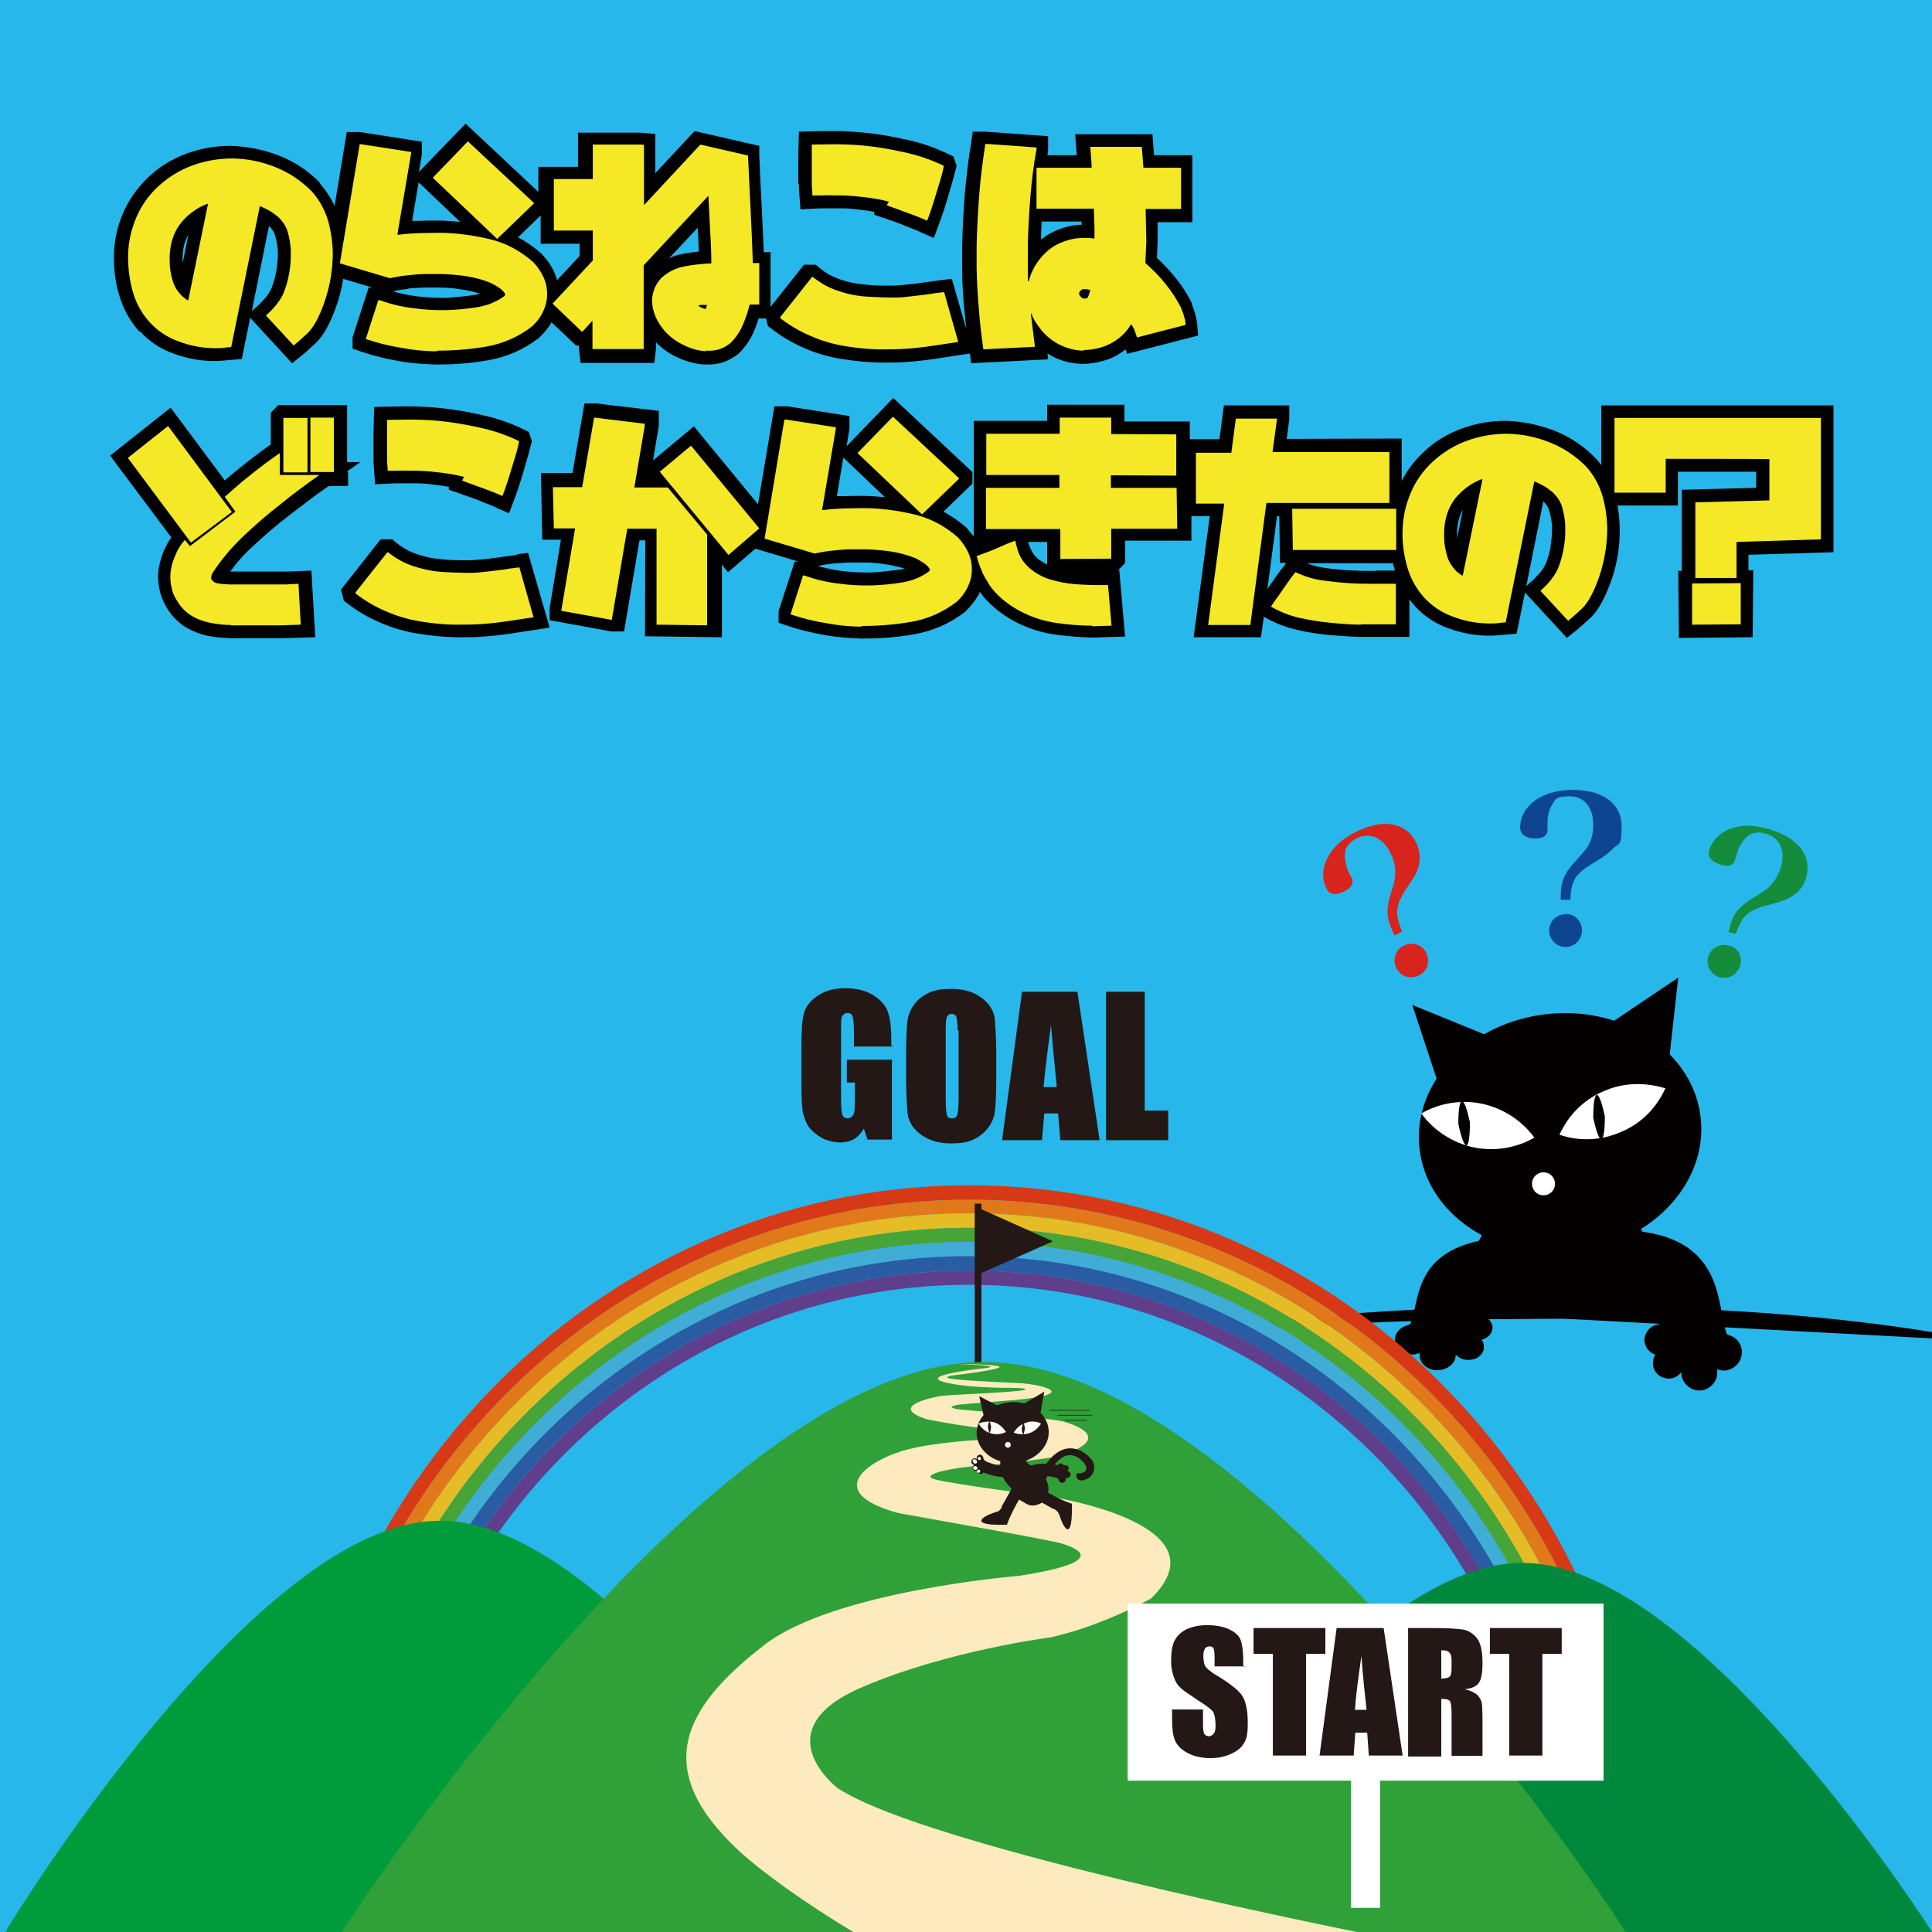 <?xml version="1.0" encoding="UTF-8"?>
<svg id="_レイヤー_1" data-name="レイヤー_1" xmlns="http://www.w3.org/2000/svg" version="1.1" viewBox="0 0 600 600">
  <!-- Generator: Adobe Illustrator 29.2.1, SVG Export Plug-In . SVG Version: 2.1.0 Build 116)  -->
  <defs>
    <style>
      .st0 {
        fill: #e5bc26;
      }

      .st1 {
        fill: #0d4591;
      }

      .st2 {
        fill: #2a5ca3;
      }

      .st3 {
        fill: #d7251d;
      }

      .st4, .st5 {
        fill: #28b7eb;
      }

      .st4, .st6, .st7, .st8, .st9 {
        fill-rule: evenodd;
      }

      .st10 {
        fill: #47a436;
      }

      .st11 {
        fill: #040000;
      }

      .st12 {
        fill: none;
        stroke: #231815;
        stroke-miterlimit: 10;
        stroke-width: .2px;
      }

      .st13 {
        fill: #5f3f8b;
      }

      .st14 {
        fill: #158c3b;
      }

      .st15, .st7 {
        fill: #231815;
      }

      .st16 {
        fill: #d73916;
      }

      .st17 {
        fill: #fff;
      }

      .st18 {
        fill: #f4e827;
      }

      .st6 {
        fill: #2fa138;
      }

      .st8 {
        fill: #00883d;
      }

      .st19 {
        fill: #fdeabe;
      }

      .st20 {
        fill: #e1791a;
      }

      .st21 {
        fill: #3fadd6;
      }

      .st9 {
        fill: #009c3c;
      }
    </style>
  </defs>
  <rect class="st5" width="600" height="600"/>
  <g>
    <path d="M43.5,102.9h0c2.9,3.2,6.4,5.5,10.4,6.9,3.8,1.4,7.7,2.2,11.6,2.3.4,0,.8,0,1.2,0,.8,0,1.6,0,2.4-.1l6-.5,2.6-12.8,13,14.1,2.9-2.3c1.2-.9,2.6-2.3,4.5-4,2.2-2.1,4.2-5.6,6.1-10.7,1.1-3,1.9-6.1,2.4-9.2l9.1,2.7h-1.2l-5,15.4v3.6l2.7.9c3.8,1.3,7.6,2.2,11.5,2.9,3.8.7,7.8,1,11.7,1.1h.7c5.1,0,10.3-.4,15.4-1.3,5.8-1,11.1-3.3,15.8-6.9h.1c0-.1.1-.2.1-.2,1.5-1.4,2.8-3,3.8-4.7l7.6,7.2h.9v1.1l.5,4.3h22.9l.5-4.3v-2.1c2,2,4.2,3.6,6.7,4.7,2.6,1.2,5.3,2,8.2,2.2.5,0,.9,0,1.4,0,1.5,0,2.9-.2,4.3-.6,1.8-.6,3.5-1.5,5-2.7h.1c0-.1.1-.2.1-.2,2-2,3.6-4.3,4.7-6.9.5-1.3,1-2.6,1.4-3.9h2.3c0,0,.6,2.4.6,2.4l1.1.8c3.2,2.5,6.7,4.5,10.4,6.1,3.7,1.6,7.6,2.7,11.5,3.3,3.8.6,7.7,1,11.7,1.1.6,0,1.1,0,1.7,0,2.2,0,4.5,0,6.7-.2,2.8-.2,5.6-.5,8.3-.9,2.6-.4,5.3-.8,7.9-1.2l3.4-.5.4,3,23.9-1.2-.2-1.8c.7.4,1.5.8,2.2,1.2,2.7,1.3,5.6,1.9,8.6,2h0c2.7,0,5.4-.5,8-1.4,2-.7,3.8-1.8,5.5-3.1l.4,1.4,22.1-5.7-.3-3.4c-.1-1.2-.4-2.4-.7-3.6-.3-1-.7-1.9-1-2.9v-.2c0,0-.1-.2-.1-.2-1.5-3-3.3-5.7-5.4-8.2-1.6-2-3.4-3.8-5.3-5.6l.2-4.9v-6.2c-.1,0,10.8,0,10.8,0v-20.8h-11.9l-.5-6.5h-24l.5,6.5h-9.1c0-.4.2-1.4.2-1.4v-4.5l-19.2-1.4h-4.2l-.5,3.4c-.9,5.4-1.5,10.8-2,16.2-.4,5.4-.7,10.8-.8,16.3v6.8c0,4.3.3,8.6.7,12.9.2,1.9.4,3.8.6,5.7l-4.5-15.6-3.4.4c-1.7.2-3.4.5-5.1.7-1.6.2-3.2.5-4.8.6-1.6.2-3.2.3-4.8.4-.4,0-.8,0-1.3,0-2.4,0-4.9,0-7.3-.3-2.7-.2-5.3-.7-7.9-1.6-2.4-.8-4.6-2-6.6-3.7l-1.1-.9h-3.6l-10.4,13.1v-17h-2.1c-.2-4.5-.4-8.9-.6-13.3-.3-5.6-.6-11.1-.8-16.7v-3c-.1,0-20.1-4.6-20.1-4.6l-12.2,13.1v-12.2l-4.7-.4h-19.3c0,0,0,10.6,0,10.6h-12.3v7.8c0,0-22.6-21.2-22.6-21.2l-14.5,15,.9-5.3v-4.1l-19.2-3h-4.1l-3.8,23c-1.1-2.5-2.7-4.9-4.6-7.1h0c0,0,0-.2,0-.2-3.6-3.7-7.9-6.5-12.7-8.4-4.7-1.8-9.6-2.8-14.7-3h-.4c-4.7,0-9.2.8-13.6,2.4-4.6,1.7-8.7,4.2-12.2,7.7-3.2,3.1-5.7,6.7-7.5,10.8-1.7,4-2.7,8.3-2.8,12.6-.1,4.2.3,8.4,1.5,12.5,1.2,4.3,3.3,8.2,6.3,11.6ZM323.5,68.8h12.4v1c-2.1,0-4.1.4-6.1,1.1-2.4.8-4.5,1.9-6.5,3.5,0-1.9.1-3.7.2-5.6ZM216.7,70.5v.7c.2,2.3.2,4.6.3,6.9-1.6.2-3.2.4-4.8.7-1.6.3-3,.7-4.4,1.4l9-9.6ZM167.9,66.8v8.9h12.1v3.8l-7,7.5c-.2-.6-.4-1.2-.6-1.8-.9-2.3-2.3-4.4-4.1-6.2h0c0-.1-.1-.2-.1-.2-2.3-2-4.7-3.7-7.3-5.1l7-6.8ZM130.1,56.7l12.8,12.2c-2.3-.2-4.5-.4-6.8-.4-2.1,0-4.2,0-6.4.1-.6,0-1.1,0-1.7,0l2-12ZM126.8,89.6c1.8-.1,3.6-.3,5.4-.3h4.6c2.5,0,4.9.3,7.3.7,1.7.3,3.4.7,5,1.2-.5.1-1.1.3-1.7.4-2.9.4-5.8.7-8.7.9-.5,0-1,0-1.5,0-2.9,0-5.7-.2-8.6-.6-2.2-.3-4.4-.8-6.6-1.4,1.5-.4,3.1-.6,4.7-.8ZM83.6,70.2s0,0,0,0c.9.9,1.6,1.9,1.9,3.1.4,1.5.7,3.1.8,4.8,0,2-.1,4.1-.5,6.1-.3,1.9-.9,3.8-1.6,5.6-.5.9-1,1.8-1.7,2.6-.8.9-1.6,1.8-2.6,2.7l-1.7,1.5,5.3-26.3ZM57.3,75.7c.3-1,.7-1.9,1.2-2.8l-1.8,8.9c0,0,0-.2,0-.3-.1-2,.1-4,.6-5.9Z"/>
    <path d="M248.1,57.2c0,1.3.1,2.7.2,3.9l.3,3.9,6.2-.3c.8,0,1.5,0,2.2,0,1.6,0,3.1,0,4.6,0,2.3,0,4.5.3,6.8.6,1,.1,2.1.3,3.1.5v.9l2.7.9c1.4.5,2.7.9,4,1.4,1.4.5,2.7,1,4.1,1.6,1.3.5,2.6,1,3.8,1.6l3.9,1.7,1.5-4c.7-1.9,1.4-3.8,2-5.8.6-1.9,1.2-3.8,1.7-5.7.6-1.9,1.1-3.9,1.6-5.8l.3-1.1-1-2.9-1.5-.7c-3.7-1.8-7.7-3.3-11.7-4.2-3.9-.9-7.8-1.7-11.8-2.2-4-.5-8.1-.8-12.5-.8s-10.5.2-10.5.2l-.2,8c0,1.6,0,3,0,4.3,0,1.3,0,2.6,0,3.9Z"/>
    <path d="M107.8,146.4l4.1-2.9h-4.1v-17.7h-21.4c0,0-2.3,2.4-2.3,2.4v9.8c-1.8,1.3-3.6,2.6-5.3,3.9-2,1.5-3.9,3.1-5.8,4.6-1.1.9-2.2,1.8-3.2,2.7l-16.8-22.6-18.8,14.9,19,25.4c-.6.8-1.1,1.6-1.5,2.5-.8,1.4-1.4,3-1.8,4.5-.5,1.6-.8,3.3-.8,5h0c0,1.6.2,3.1.5,4.5.3,1.5.9,2.9,1.6,4.3.7,1.3,1.5,2.5,2.5,3.7,1.6,1.8,3.5,3.3,5.7,4.3,2.1,1,4.2,1.7,6.5,2,2,.3,4,.4,6,.5h0s15.8,0,15.8,0l10.2-.3-1.2-20.7-7.7.3h-7c0,0-10.5,0-10.5,0,2.1-2.9,4.5-5.6,7.2-8,3.6-3.4,7.4-6.6,11.3-9.6,3.9-3,7.9-6.1,12-8.9h.1c0-.1,6-.1,6-.1v-4.2Z"/>
    <path d="M142.3,153.1c1.4.5,2.7,1,4,1.4,1.4.5,2.7,1,4.1,1.6,1.3.5,2.6,1,3.8,1.6l3.9,1.7,1.5-4c.7-1.9,1.4-3.8,2-5.8.6-1.9,1.2-3.8,1.7-5.7.6-1.9,1.1-3.9,1.6-5.8l.3-1.1-1-2.9-1.5-.7c-3.7-1.8-7.7-3.3-11.7-4.2-3.9-.9-7.8-1.7-11.8-2.2-4-.5-8.1-.8-12.5-.8s-10.5.2-10.5.2l-.2,8c0,1.6,0,3,0,4.3,0,1.3,0,2.6,0,3.9,0,1.3.1,2.7.2,3.9l.3,3.9,6.2-.3c.8,0,1.5,0,2.2,0,1.6,0,3.1,0,4.6,0,2.3,0,4.5.3,6.8.6,1,.1,2.1.3,3.1.5v.9l2.7.9Z"/>
    <path d="M160.7,172.3c-1.7.2-3.4.5-5.1.7-1.6.2-3.2.5-4.8.6-1.6.2-3.2.3-4.8.4-.4,0-.8,0-1.3,0-2.4,0-4.9,0-7.3-.3-2.7-.2-5.3-.7-7.9-1.6-2.4-.8-4.6-2-6.6-3.7l-1.1-.9h-3.6l-12.3,15.6.9,3.5,1.1.8c3.2,2.5,6.7,4.5,10.5,6.1,3.7,1.6,7.6,2.7,11.5,3.3,3.8.6,7.7,1,11.7,1.1.6,0,1.1,0,1.7,0,2.2,0,4.5,0,6.7-.2,2.8-.2,5.6-.5,8.3-.9,2.6-.4,5.3-.8,7.9-1.2l4.5-.7-6.7-23.2-3.4.4Z"/>
    <path d="M569.4,171.5v-45.6h-72.1c0,0,0,18.6,0,18.6-.5-.8-1.1-1.5-1.8-2.2l-.2-.2c-3.6-3.7-7.9-6.5-12.7-8.4-4.7-1.8-9.6-2.8-14.7-3h-.4c-4.7,0-9.2.8-13.6,2.4-4.6,1.7-8.7,4.2-12.2,7.7-2.6,2.5-4.8,5.4-6.4,8.6v-13.2c0,0-35.7.1-35.7.1l.8-6v-4.4h-20.3l-1.4,10.5h-9.2c0,.1,0-5.5,0-5.5h-20.3c0,0,0-5.2,0-5.2h-24c0,0,0,5,0,5h-22.8c0-.1,0,16.8,0,16.8h0v19.1c-.7-.8-1.3-1.6-2-2.4h0c0-.1-.1-.2-.1-.2-2.3-2-4.7-3.7-7.3-5.1l9-8.7v-3.6l-24.6-23-14.5,15,.9-5.3v-4.1l-19.2-3h-4.1l-5.1,30.4-19.9-24.2-12.7,10.6,1.8-10.7v-4.7l-19.3-2.3h-3.8l-3.7,21.6h-9.8l.4,20.7h5.8c0,0-3.5,21.2-3.5,21.2v3.8l19.2,3.5h3.9l4.8-28.3h1.8s-.1,29.8-.1,29.8l23.9.3v-22.6c-.1,0,1.9,2.4,1.9,2.4l8.5-7.3,13.4,4h-1.2l-5,15.4v3.6l2.7.9c3.7,1.3,7.6,2.2,11.5,2.9,3.8.7,7.8,1,11.7,1.1h.7c5.1,0,10.3-.4,15.4-1.3,5.8-1,11.1-3.3,15.8-6.9h.1c0-.1.1-.2.1-.2,1.7-1.6,3.1-3.4,4.2-5.4.1-.2.2-.4.3-.7.7,1,1.4,1.9,2.3,2.8,2.9,3,6.2,5.3,9.9,7.1,3.6,1.7,7.5,2.9,11.4,3.4,3.7.5,7.5.8,11.3.9h0s10.2-.3,10.2-.3l-1.8-20.7h-.3s2.1-2.1,2.1-2.1v-7s20.6,0,20.6,0v-7.6c-.1,0,5.7,0,5.7,0l-5,37.6h20.9l.9-6.4.3.2c3.1,1.8,6.5,3.1,10,3.9,3.3.8,6.7,1.3,10,1.6,3.3.3,6.6.5,9.9.6h1.8s0,0,0,0h13.2v-11.7c.5.7,1.1,1.4,1.7,2.1h0c2.9,3.2,6.4,5.5,10.4,6.9,3.8,1.4,7.7,2.2,11.6,2.3.4,0,.8,0,1.2,0,.8,0,1.6,0,2.4-.1l6-.5,2.6-12.8,13,14.1,2.9-2.3c1.2-.9,2.6-2.3,4.5-4,2.2-2.1,4.2-5.6,6.1-10.7,1.8-4.8,2.8-9.9,2.9-15,.1-3.1-.1-6.1-.7-9.1h18.8v-10.5h24.3v5l-23.1.6v25.2h-1.1s.2,20.8.2,20.8l22.9-.2.2-20.8h-1.5s0-4.8,0-4.8l26.2-.8ZM262,142.2l12.8,12.2c-2.3-.2-4.5-.4-6.8-.4-2.1,0-4.2,0-6.4.1-.6,0-1.1,0-1.7,0l2-12ZM279.4,176.9c-2.9.4-5.8.7-8.7.9-.5,0-1,0-1.5,0-2.9,0-5.7-.2-8.6-.6-2.2-.3-4.4-.8-6.6-1.4,1.5-.4,3.1-.6,4.7-.8,1.8-.1,3.6-.3,5.4-.3h4.6c2.5,0,4.9.3,7.3.7,1.7.3,3.4.7,5,1.2-.5.1-1.1.3-1.7.4ZM303.5,168.4c0,0-.1,0-.2,0,0,0,0,0,0,0h.2ZM322.1,173.3c-.6-.5-1.1-1.1-1.4-1.7-.4-.6-.7-1.3-1-2-.2-.4-.3-.9-.4-1.3h5.9s0,7,0,7c-1.1-.5-2.2-1.2-3.2-2ZM399.2,175.2c-1,1.2-1.9,2.4-2.8,3.7,0,0-2.7,3.9-2.8,4l3-22.6h.7s.2,14.5.2,14.5h1.9l-.3.3ZM427.3,177.3c-2.8,0-5.6,0-8.3-.2-2.7-.1-5.4-.4-8-.8-1.8-.3-3.5-.7-5.1-1.4h26.7c.1.6.3,1.3.5,1.9,0,.1,0,.3.1.4h-5.8ZM452.5,167.3c0,0,0-.2,0-.3-.1-2,.1-4,.6-5.9.3-1,.7-1.9,1.2-2.8l-1.8,8.9ZM481.6,169.6c-.3,1.9-.9,3.8-1.6,5.6-.5.9-1,1.8-1.7,2.6-.8.9-1.6,1.8-2.6,2.7l-1.7,1.5,5.3-26.3s0,0,0,0c.9.9,1.6,1.9,1.9,3.1.4,1.5.7,3.1.8,4.8,0,2-.1,4.1-.5,6.1Z"/>
  </g>
  <g>
    <g>
      <polygon class="st11" points="517.7 335 521.2 303.6 495.2 321.1 517.7 335"/>
      <polygon class="st11" points="448.5 342.1 438.6 312.1 467.8 324 448.5 342.1"/>
      <path class="st11" d="M528.2,347.4c2.1,20.4-15.8,39-39.9,41.5s-45.4-12.1-47.5-32.5,15.8-39,39.9-41.5c24.1-2.5,45.4,12.1,47.5,32.5Z"/>
      <path class="st17" d="M517.2,338c-2.7,5.9-7.3,10.8-13.7,13.5-6.4,2.8-13.1,3-19.2.9,2.7-5.9,7.3-10.8,13.7-13.5,6.2-2.8,13.1-2.8,19.2-.9Z"/>
      <path class="st11" d="M498.4,346.7c0,4.3-.4,6.9-1.1,7.1-.7,0-1.6-2.5-2.5-6.7,0-4.3.4-6.9,1.1-7.1.7,0,1.6,2.5,2.5,6.7Z"/>
      <path class="st17" d="M441.4,345.8c3.7,5.1,9.4,9,16.1,10.5,6.7,1.4,13.5.2,19-3-3.7-5.1-9.4-9-16.1-10.5-6.7-1.4-13.5-.2-19,3Z"/>
      <path class="st11" d="M452.9,349c.9,4.3,1.8,6.7,2.5,6.7s1.1-2.7,1.1-7.1c-.9-4.3-1.8-6.7-2.5-6.7-.7.2-1.1,2.8-1.1,7.1Z"/>
      <path class="st17" d="M475.8,368c-.2-2,1.2-3.7,3.2-3.9,2-.2,3.7,1.2,3.9,3.2.2,2-1.2,3.7-3.2,3.9-2,.2-3.7-1.2-3.9-3.2Z"/>
    </g>
    <path class="st11" d="M508.3,394c12.9,3,10.1,13.1,9.2,15.3-.2.7-1.2,1.8-2.5,2-2.1.2-3.9,2-4.3,4.3-.2,2.3,1.2,4.4,3.4,5.1-.4.5-.7,1.2-.7,2.1-.4,2.7,1.6,5,4.3,5.3,1.8.2,3.4-.5,4.4-2,0,2.8,2.1,5.3,5,5.7,3,.4,5.9-2,6.2-5v-1.6c.5.2.9.4,1.4.4,3,.4,5.9-2,6.2-5,.4-2.8-1.4-5.3-4.1-6-.5-.2-.7-.5-.7-.9-3-8.3-.5-28.7-27.9-31.4"/>
    <path class="st11" d="M465.9,393.7c-12.9,2.5-10.1,11-9.2,12.8.2.5,1.2,1.4,2.5,1.8,2.1.2,3.9,1.6,4.3,3.5.2,2-1.2,3.7-3.4,4.3.4.5.7,1.1.7,1.8.4,2.1-1.6,4.3-4.3,4.4-1.8.2-3.4-.5-4.4-1.6,0,2.5-2.1,4.4-5,4.8-3,.4-5.9-1.6-6.2-4.1v-1.2c-.5.2-.9.2-1.4.4-3,.4-5.9-1.6-6.2-4.1-.4-2.3,1.4-4.4,4.1-5,.5-.2.7-.5.7-.7,3-7.1.5-24.1,27.9-26.4"/>
    <path class="st11" d="M614,416.4h0c-.5-.2-45.6-10.8-128.8-10.8s-128.3,10.6-128.8,10.8h0c.5-.2,45.9-6.9,128.8-6.9"/>
    <path class="st11" d="M520.7,410c-2.8-11.4-6.9-21.3-11.7-29.4h-47c-5,8-8.9,18.1-11.7,29.3,11-.2,22.7-.4,35.1-.4,12.6,0,24.5.2,35.3.5Z"/>
  </g>
  <path class="st1" d="M484.7,279.8v-1.6c0-4.4,1.2-7.3,5-11.2,2.3-2.7,3.2-3.5,3.9-5.1.9-1.8,1.2-3.7,1.2-5.7,0-5.5-2.8-8.9-7.3-8.9s-4.6,1.1-5.5,2.7c-.9,1.2-1.4,3.7-1.4,5.1v2.5c0,2-1.4,2.8-3.9,2.8s-4.6-1.1-4.6-3.4c0-4.4,3-8.3,8.2-10.3,2.5-.9,5-1.4,8.2-1.4,9.2,0,15.1,4.3,15.1,11.2s-.9,5.1-2.7,7.1c-1.4,1.4-2.5,2.3-5.9,4.3-5.7,3.4-7.1,5.5-7.3,11.5h-3v.4ZM491.3,289c0,2.8-2.3,5.1-5.1,5.1s-5.1-2.3-5.1-5.1,2.3-5.1,5.1-5.1c2.8-.2,5.1,2.1,5.1,5.1Z"/>
  <path class="st14" d="M540.4,300c-.9,2.7-3.7,4.3-6.4,3.5s-4.3-3.7-3.5-6.4,3.7-4.3,6.4-3.4c2.8.5,4.4,3.4,3.5,6.2ZM536.8,289.4c.2-.5.4-1.1.4-1.6,1.2-4.3,3.2-6.6,8-9.4,3-1.8,4.1-2.7,5.1-3.9,1.2-1.4,2.1-3.2,2.7-5,1.6-5.1-.2-9.4-4.6-10.6-2.3-.7-4.6-.4-6,1.1-1.1,1.1-2.5,3.2-2.8,4.6l-.7,2.3c-.5,1.8-2.1,2.5-4.6,1.6-2.8-.9-4.1-2.3-3.5-4.4,1.2-4.3,5.3-7.1,10.6-7.6,2.7-.2,5.1.2,8.3,1.1,8.9,2.7,13.1,8.3,11.2,14.9-.7,2.7-2.3,4.6-4.6,6-1.8,1.1-3,1.4-6.9,2.5-6.4,1.6-8.3,3.2-10.3,9l-2.1-.5Z"/>
  <path class="st3" d="M433.2,290.6c-.4-.5-.5-1.1-.7-1.4-2-4.1-2.1-7.1-.4-12.2,1.1-3.4,1.2-4.6,1.2-6.4s-.5-3.9-1.4-5.5c-2.3-5-6.4-6.7-10.5-4.8-2.1,1.1-3.7,2.8-3.7,4.8-.2,1.6.4,3.9.9,5.3l1.1,2.1c.9,1.8,0,3.2-2.3,4.4-2.7,1.2-4.6,1.1-5.5-1.1-2-3.9-.9-8.9,2.8-12.8,1.8-2,3.9-3.4,6.7-4.8,8.3-4.1,15.4-2.7,18.4,3.5,1.2,2.5,1.4,5,.7,7.5-.5,2-1.2,3-3.5,6.4-3.7,5.5-3.9,8-1.6,13.7l-2.3,1.2ZM443,296.1c1.2,2.7.2,5.7-2.5,6.9s-5.7.2-6.9-2.5c-1.2-2.5-.2-5.7,2.5-6.9,2.7-1.2,5.7-.2,6.9,2.5Z"/>
  <polygon class="st4" points="182.6 519.1 138.2 481.7 216.1 407.2 272 392.6 338.5 393.3 416.6 418.5 450.5 456.7 476.2 502.4 455.1 529.9 362.5 489.3 263.7 491.1 182.6 519.1"/>
  <g>
    <path class="st16" d="M511.7,586.5c0-120.6-94.4-218.4-210.7-218.4s-210.7,97.7-210.7,218.4M94.4,586.5c0-118.1,92.4-213.9,206.5-213.9s206.5,95.8,206.5,213.9"/>
    <path class="st20" d="M507.4,586.5c0-118.1-92.4-213.9-206.5-213.9s-206.5,95.8-206.5,213.9M98.7,586.5c0-115.8,90.5-209.7,202.2-209.7s202.2,93.8,202.2,209.7"/>
    <path class="st0" d="M503.1,586.5c0-115.8-90.5-209.7-202.2-209.7s-202.2,93.8-202.2,209.7M102.9,586.5c0-113.4,88.7-205.2,198-205.2s198,91.9,198,205.2"/>
    <path class="st10" d="M498.9,586.5c0-113.4-88.7-205.2-198-205.2s-198,91.9-198,205.2M107.2,586.5c0-110.9,86.7-200.8,193.7-200.8s193.7,89.9,193.7,200.8"/>
    <path class="st21" d="M494.6,586.5c0-110.9-86.7-200.8-193.7-200.8s-193.7,89.9-193.7,200.8M111.5,586.5c0-108.4,84.8-196.4,189.5-196.4s189.5,88,189.5,196.4"/>
    <path class="st2" d="M490.4,586.5c0-108.4-84.8-196.4-189.5-196.4s-189.5,88-189.5,196.4M115.7,586.5c0-106.1,82.8-191.9,185.2-191.9s185.2,85.9,185.2,191.9"/>
    <path class="st13" d="M486.1,586.5c0-106.1-82.8-191.9-185.2-191.9s-185.2,85.9-185.2,191.9M120,586.5c0-103.6,81.1-187.5,180.9-187.5s180.9,83.9,180.9,187.5"/>
    <polygon class="st7" points="303.8 375.1 303.8 395.8 327 385.5 303.8 375.1"/>
    <rect class="st15" x="302.7" y="373.8" width="2.1" height="70.1"/>
    <path class="st8" d="M600,600s-72.9-115-127.2-114.6c-54.3-.4-127.2,114.6-127.2,114.6h254.4Z"/>
    <path class="st9" d="M271.6,600s-77.3-128.1-135-127.7c-57.5-.4-135,127.7-135,127.7h270Z"/>
    <g>
      <path class="st6" d="M504.9,600s-114.4-177.6-199.4-177c-85-.5-199.4,177-199.4,177h398.8Z"/>
      <path class="st19" d="M421.4,600c-36.9-7.5-137.8-29.1-161.3-44.7,0,0-23.6-18.1,7.8-31.4,26.6-11.4,58.4-15.4,58.4-15.4,16.5-3.7,31.2-12.1,31.2-12.1,24.1-23.6-32.6-31.9-33.5-31.9s-27.3-3.5-33.4-5,6.2-3.9,13.8-4.3,23.9-2.8,23.9-2.8c19.7-6,3.5-10.5,1.6-11-1.4-.4-20.2-2.8-28.9-3.4s-4.8-1.6-3-1.8,17-1.4,17-1.4c21.5-2,7.1-4.8,3.5-5.1-1.1-.2-16.5-.7-22.2-1.4s1.6-1.4,1.6-1.4c0,0,9.4-1.1,12.2-2.1,2.5-.9-9.2-1.2-11-1.2h-1.1l7.1.4c5.1.5.7.9.7.9,0,0-19.5,2-13.3,4.1,6.4,2.1,20.8,2,20.8,2,0,0,7.3,0,4.6.7s-22,1.4-25.5,1.8c-2.8.4-17,3.4-4.4,7.3,0,0,15.4,3.2,26.1,3.4,11.9.2,12.6,2.8-.4,2.5,0,0-22.4.5-33.5,3.9-11.2,3.4-24.5,12.9-1.2,19.3,49,8.7,48.1,8.9,49.8,9.2,5.1,1.4,17.2,5.7-12.4,10.3,0,0-57.3,4.6-79.1,21.5-25.7,19.9-34.8,38.8-7.8,63.9,7.3,6.7,20.2,16,35.8,25.4h155.9v.2Z"/>
    </g>
    <rect class="st17" x="419.6" y="523" width="9" height="69.5"/>
    <rect class="st17" x="350.2" y="498" width="147.8" height="55"/>
    <g>
      <path class="st15" d="M277.3,325h-12.1v-4.3c0-2.7-.2-4.3-.4-5-.2-.7-.7-1.1-1.6-1.1s-1.2.4-1.6.9-.4,2-.4,4.4v22.2c0,2.1.2,3.4.4,4.1s.9,1.1,1.6,1.1,1.4-.4,1.8-1.1.5-2.1.5-4.3v-5.7h-2.5v-7.1h14v24.8h-7.6l-1.1-3.4c-.9,1.4-1.8,2.5-3,3.2s-2.7,1.1-4.4,1.1-3.9-.5-5.7-1.4c-1.8-1.1-3-2.1-4.1-3.5-.9-1.4-1.4-3-1.8-4.6-.2-1.6-.4-3.9-.4-7.1v-13.7c0-4.4.2-7.6.7-9.6s1.8-3.9,4.1-5.5c2.3-1.6,5.1-2.5,8.7-2.5s6.4.7,8.7,2.1,3.9,3.2,4.6,5.1c.7,2,1.1,4.8,1.1,8.7v2h.4Z"/>
      <path class="st15" d="M309.4,335c0,4.6-.2,8-.4,9.9-.2,2-.9,3.7-2.1,5.3s-2.7,2.8-4.6,3.7-4.3,1.2-6.9,1.2-4.6-.4-6.7-1.2c-2-.9-3.5-2-4.8-3.5s-2-3.4-2.1-5.3-.4-5.1-.4-9.9v-8c0-4.6.2-8,.4-9.9s.9-3.7,2.1-5.3c1.1-1.6,2.7-2.8,4.6-3.7s4.3-1.2,6.9-1.2,4.6.4,6.7,1.2c2,.9,3.5,2,4.8,3.5s2,3.4,2.1,5.3.4,5.1.4,9.9v8ZM297.4,319.9c0-2.1-.2-3.5-.4-4.1s-.7-.9-1.4-.9-1.1.2-1.4.7c-.4.5-.5,2-.5,4.3v21.5c0,2.7.2,4.3.4,5s.7.9,1.6.9,1.4-.4,1.6-1.1.4-2.5.4-5.1v-21.1h-.2Z"/>
      <path class="st15" d="M334.6,308l6.9,46.1h-12.2l-.7-8.3h-4.3l-.7,8.3h-12.4l6.2-46.1h17.2ZM328.2,337.6c-.5-5.1-1.2-11.7-1.8-19.3-1.2,8.9-2,15.3-2.3,19.3,0,0,4.1,0,4.1,0Z"/>
      <path class="st15" d="M355.5,308v36.9h7.3v9.2h-19.3v-46.1h12.1Z"/>
    </g>
    <g>
      <path class="st15" d="M386.8,517.5h-9.6v-3c0-1.4-.2-2.3-.4-2.7s-.7-.5-1.2-.5-1.1.2-1.4.7-.5,1.2-.5,2.3.2,2.3.5,3c.4.7,1.2,1.4,2.8,2.5,4.6,2.7,7.5,5,8.7,6.7,1.2,1.8,1.8,4.6,1.8,8.5s-.4,5-1.1,6.2c-.7,1.4-2,2.5-3.9,3.4s-4.1,1.4-6.6,1.4-5.1-.5-7.1-1.6c-2-1.1-3.2-2.3-3.9-3.9s-.9-3.9-.9-6.9v-2.7h9.6v4.8c0,1.4.2,2.5.4,2.8.4.4.7.7,1.4.7s1.2-.4,1.6-.9c.4-.5.5-1.4.5-2.3,0-2.3-.4-3.9-.9-4.6-.7-.7-2.3-2-4.8-3.5-2.5-1.8-4.3-2.8-5.1-3.7-.9-.7-1.6-1.8-2.1-3.2-.5-1.4-.9-3-.9-5.1,0-3,.4-5.3,1.2-6.6.7-1.4,2-2.5,3.7-3.4,1.8-.7,3.7-1.2,6.2-1.2s5,.4,6.7,1.2c2,.9,3.2,2,3.7,3.2.5,1.2.9,3.5.9,6.7v1.6h.5Z"/>
      <path class="st15" d="M411.6,505.6v8h-6v31.6h-10.3v-31.6h-6v-8h22.4Z"/>
      <path class="st15" d="M429.7,505.6l5.9,39.6h-10.5l-.5-7.1h-3.7l-.5,7.1h-10.6l5.3-39.6h14.7ZM424.4,531c-.5-4.4-1.1-9.9-1.6-16.7-1.1,7.6-1.8,13.1-2,16.7h3.5Z"/>
      <path class="st15" d="M437.3,505.6h7.3c4.8,0,8.2.2,9.9.5s3.2,1.4,4.3,2.8c1.1,1.6,1.6,4.1,1.6,7.5s-.4,5.1-1.1,6.2-2.3,1.8-4.4,2c2,.5,3.4,1.2,4.1,2,.7.9,1.1,1.6,1.2,2.3s.2,2.7.2,5.9v10.5h-9.6v-13.1c0-2.1-.2-3.4-.5-3.9-.4-.5-1.2-.7-2.7-.7v17.9h-10.3v-39.7h0ZM447.6,512.4v8.9c1.2,0,2-.2,2.5-.5s.7-1.4.7-3v-2.1c0-1.2-.2-2.1-.7-2.5-.4-.5-1.2-.7-2.5-.7Z"/>
      <path class="st15" d="M485,505.6v8h-6v31.6h-10.3v-31.6h-6v-8h22.4Z"/>
    </g>
  </g>
  <g>
    <g>
      <g>
        <path class="st15" d="M312.8,454.7c-1.6,1.4-6.2-.7-6.7-.9-.5-.4-.7-.7-.7-.9,0-.5-.4-1.1-.9-1.1-.5-.2-1.2.4-1.2.9v.4q-.2,0-.4-.2c-.5-.2-1.2.4-1.2.9-.2.5.4,1.1.9,1.2-.4.2-.5.4-.5.7-.2.5.4,1.1.9,1.1h.4c0,.5.4.9.9.9.7.2,1.1-.4,1.1-.4,4.6,1.8,8.2,1.8,10.3.7"/>
        <path class="st17" d="M302.5,454.4c-.4-.2-.4-.5-.4-.9.2-.4.5-.4.9-.2s.4.5.4.9c-.2.4-.7.5-.9.2Z"/>
        <path class="st17" d="M302.9,456.5c-.4,0-.7-.4-.7-.7s.4-.5.7-.5.7.4.7.7-.4.5-.7.5Z"/>
        <path class="st17" d="M303.9,457.4c-.4,0-.5-.2-.5-.5s.4-.5.5-.5c.4,0,.5.2.5.5s-.2.5-.5.5Z"/>
        <path class="st17" d="M303.8,453.3c-.2-.2-.2-.5,0-.7s.5-.2.7,0,.2.5,0,.7-.5.2-.7,0Z"/>
      </g>
      <polygon class="st15" points="305.9 441.4 304.1 433.6 311.2 437.3 305.9 441.4"/>
      <polygon class="st15" points="322.9 440.2 324.3 432.2 317.4 436.3 322.9 440.2"/>
      <path class="st15" d="M325.7,444.8c0,5.1-5,9.4-11.2,9.6-6.2,0-11.2-4.3-11.2-9.4s5-9.4,11.2-9.6c6.2,0,11.2,4.1,11.2,9.4Z"/>
      <path class="st17" d="M323.3,442.1c-.9,1.4-2.1,2.5-3.7,3-1.6.5-3.4.4-4.8-.2.9-1.4,2.1-2.5,3.7-3,1.6-.7,3.4-.5,4.8.2Z"/>
      <path class="st15" d="M318.3,443.7c-.2,1.1-.4,1.8-.5,1.8s-.4-.7-.5-1.8c.2-1.1.4-1.8.5-1.8.2.2.4.7.5,1.8Z"/>
      <path class="st17" d="M303.9,442.1c.9,1.4,2.1,2.5,3.7,3,1.6.5,3.4.4,4.8-.4-.9-1.4-2.1-2.5-3.7-3-1.6-.4-3.4-.2-4.8.4Z"/>
      <path class="st15" d="M306.8,443.2c.2,1.1.4,1.8.5,1.8s.4-.7.5-1.8c-.2-1.1-.4-1.8-.5-1.8-.2.2-.4.7-.5,1.8Z"/>
      <path class="st17" d="M312.1,448.7c0-.5.4-.9.9-.9s.9.4.9.9-.4.9-.9.9-.9-.5-.9-.9Z"/>
      <path class="st15" d="M319.2,466.1c3.2-1.4,3.9-3.5,3.9-3.5.5-.9,1.1-2,1.6-3,3-6.6,6.9-9.6,10.8-6.4,3.9,3.2.7,4.6-.5,4.3-1.2-.4-1.2,3,1.8,2.1,2.8-.9,3.4-3.2,2.8-5.3-.7-2.1-9.4-10.8-16.7,3.7"/>
      <path class="st15" d="M327.2,468.7l-8.7-5,2-3.4s6,4.6,12.4,6.7c.2,11.5-2.3,8.5-3.9,3.5-.4-1.1-.9-1.4-1.8-2Z"/>
      <path class="st15" d="M311,468l5-8.9,3.4,2s-4.4,6.2-6.7,12.4c-11.5.4-8.5-2.3-3.5-3.9,1.1-.2,1.4-.7,2-1.6Z"/>
      <path class="st15" d="M318.7,467l-2.7-1.6-.9-2.3c-3.4-2.8-5.3-6-4.1-11.5l7.3-.2c.4,2.1-.2,2.7,2.5,4.1,2.7,1.4,7.1,5.9,3.4,10.8-1.1.7-3.2,2-5.5.7Z"/>
      <path class="st15" d="M321,459.1c1.2-1.6,6.2-.4,6.9-.2.5.2.9.5.9.7,0,.5.5.9,1.1.9s1.1-.5,1.1-1.1v-.4h.4c.5,0,1.1-.5,1.1-1.1s-.5-1.1-1.1-1.1c.4-.2.5-.5.5-.9,0-.5-.5-.9-1.1-.9s-.4,0-.4.2c-.2-.5-.5-.7-.9-.7-.7-.2-.9.5-.9.5-4.8-.9-8.3-.4-10.1,1.1"/>
    </g>
    <line class="st12" x1="325.9" y1="438" x2="338.3" y2="438"/>
    <line class="st12" x1="328.4" y1="439.5" x2="339.2" y2="439.5"/>
    <line class="st12" x1="330.7" y1="441.1" x2="337.5" y2="441.1"/>
  </g>
  <path class="st18" d="M65.8,108.1c-3.6-.1-7-.8-10.4-2.1-3.4-1.2-6.4-3.2-8.9-5.9-2.6-2.9-4.4-6.2-5.4-10-1-3.7-1.4-7.5-1.3-11.3.1-3.9,1-7.6,2.5-11.2,1.5-3.6,3.7-6.7,6.5-9.4,3.2-3,6.8-5.3,10.9-6.8,4.1-1.5,8.3-2.2,12.6-2.2,4.6.1,9,1,13.2,2.7,4.3,1.7,8,4.2,11.3,7.5,2.6,2.9,4.3,6.2,5.3,9.9.9,3.7,1.4,7.4,1.2,11.2-.2,4.7-1.1,9.3-2.7,13.8-1.6,4.4-3.3,7.5-5.1,9.2-1.8,1.7-3.2,2.9-4.3,3.8l-8.6-9.3c1.1-1,2.1-2,3-3.1.9-1.1,1.7-2.3,2.3-3.5.9-2.1,1.5-4.3,1.9-6.5.4-2.3.6-4.5.5-6.9,0-2-.4-3.9-.9-5.8-.5-1.9-1.6-3.5-3.1-4.9-.9-.7-1.8-1.4-2.7-1.9-.9-.5-1.9-1-2.9-1.4l-8.9,43.8c-1,0-2,.2-3,.3-1,0-2,.1-3.1,0ZM58.5,93.4v-.3l6.1-29.8h-.2c-1.4.5-2.7,1.2-3.9,2-1.2.8-2.4,1.8-3.5,3-1.7,1.8-2.8,3.9-3.5,6.2s-.9,4.7-.8,7.1c0,1.8.4,3.7.9,5.5.5,1.8,1.5,3.4,2.9,4.8.3.3.6.5,1,.8.3.3.7.5,1,.6Z"/>
  <path class="st18" d="M135.6,109.1c-3.7,0-7.4-.4-11.1-1.1-3.7-.6-7.3-1.5-10.9-2.7h0c0-.1,3.9-12.1,3.9-12.1h.3c3.4,1.2,6.9,2.1,10.5,2.5,3.5.5,7.1.7,10.7.6,3-.1,6.1-.4,9.2-.9,3.1-.5,5.9-1.6,8.5-3.5l.2-.6c-.5-.8-1.2-1.5-2-2-.8-.5-1.6-1-2.4-1.4-2.4-1-5-1.7-7.5-2.1-2.6-.4-5.2-.6-7.9-.7h-4.8c-1.9,0-3.8.2-5.7.4-1.9.2-3.7.5-5.5.9l-15.5-4.6v-.3l6.1-36.7h.5l15.5,2.4v.3l-4.3,25.4h.5c2-.3,4.1-.4,6.1-.5,2.1,0,4.1-.1,6.2-.1,5.2,0,10.4.7,15.6,1.9,5.2,1.2,9.7,3.6,13.8,7.2,1.4,1.5,2.5,3.1,3.3,4.9.8,1.8,1.1,3.8,1,5.8-.1,1.8-.6,3.4-1.4,5-.8,1.6-1.9,3-3.3,4.3-4.2,3.2-8.9,5.3-14,6.2-5.1.9-10.3,1.3-15.4,1.3ZM154.4,74.2l-20-19,10.9-11.3,20.5,19.1v.2l-11.4,11Z"/>
  <path class="st18" d="M219.2,109.1c-2.4-.2-4.6-.8-6.8-1.9-2.2-1-4.1-2.4-5.9-4.3-1.2-1.4-2.2-2.9-2.9-4.5-.7-1.7-1.1-3.4-1.1-5.2,0-1.3.4-2.6.8-3.7.5-1.2,1.2-2.2,2.1-3.2,2.1-1.9,4.6-3.1,7.3-3.6,2.7-.5,5.5-.8,8.2-.9v-.9c0-3.3-.2-6.6-.4-10-.2-3.3-.3-6.6-.5-10h-.1l-20,21.5v26h-15.9v-.5c0,0,0-8.2,0-8.2h-.1l-3,3.3h-.2l-9.1-8.7,12.5-13.4v-9.3h-12.1v-16c-.1,0,12.1,0,12.1,0v-10.7h15.1c0,0,.8.1.8.1v18.6h.1l17.4-18.7,14.8,3.4c.3,5.6.5,11.2.8,16.7.3,5.6.5,11.1.7,16.7h2v12.9h-3c-.5,2.1-1.2,4.2-2.1,6.3-.9,2.1-2.2,4-3.8,5.6-1.1.9-2.3,1.6-3.6,2-1.3.4-2.7.5-4.2.4ZM219.1,96.1h0c0-.1.5-1.4.5-1.4h-.9c-.3,0-.6,0-1,0-.3,0-.6.1-.8.3.3.2.7.4,1.1.6s.8.3,1.2.4Z"/>
  <path class="st18" d="M273.6,108.5c-3.7,0-7.4-.4-11.1-1-3.7-.6-7.2-1.6-10.6-3.1-3.4-1.4-6.6-3.3-9.6-5.6v-.3c0,0,9.9-12.5,9.9-12.5h.2c2.4,1.9,5,3.4,7.8,4.3,2.9,1,5.8,1.6,8.8,1.8,3,.2,6,.3,9.1.3,1.7,0,3.4-.2,5.1-.4,1.7-.2,3.4-.4,5-.6,1.7-.3,3.3-.5,5-.7l4.4,15.5c-2.7.4-5.3.8-8,1.2-2.6.4-5.3.7-8,.9-2.7.2-5.4.2-8.1.2ZM287.8,68.5c-1.3-.6-2.7-1.2-4.1-1.7-1.4-.5-2.7-1-4.1-1.5s-2.7-1-4.1-1.5v-.2l.5-1c-2.3-.6-4.7-1-7-1.3-2.4-.3-4.7-.5-7.1-.6-2.4,0-4.8-.1-7.2,0h-2.4c0-1.1-.2-2.4-.2-3.7,0-1.3,0-2.6,0-3.8,0-1.3,0-2.7,0-4.2v-4.1c.1,0,6.8-.1,6.8-.1,4.1,0,8.1.2,11.9.7,3.8.5,7.6,1.2,11.4,2.1,3.8.9,7.4,2.2,10.9,3.9v.2c-.4,1.9-.9,3.8-1.5,5.6-.6,1.9-1.1,3.7-1.7,5.6-.6,1.9-1.2,3.7-1.9,5.5Z"/>
  <path class="st18" d="M336.6,108.9c-2.4,0-4.8-.6-7-1.6-2.2-1-4.2-2.5-5.9-4.4-.7-.9-1.4-1.8-2-2.7-.6-.9-1.1-1.9-1.4-2.9h-.1v.6l1.2,9.8-16,.8c-.6-4.2-1.1-8.3-1.4-12.5-.4-4.2-.6-8.4-.7-12.6v-6.8c.1-5.4.4-10.7.8-16,.4-5.3,1.1-10.6,1.9-15.9h.6l15.3,1.1v.5c-.9,4.9-1.5,9.8-1.9,14.8-.4,5-.7,10-.8,14.9v11.3h.3c.4-1.7,1.1-3.3,2-4.8.9-1.5,2-2.9,3.3-4.1,1.8-1.7,3.9-2.9,6.2-3.6,2.3-.8,4.7-1,7.1-.9l1.8.2v-3.2l-.2-6.1h-17.8v-12.7h0c0,0,17.1,0,17.1,0v-1l-.4-5.5h16l.5,6.5h11.7v12.8h-11v.8l.2,9.3-.3,6.7c2.3,2,4.4,4.1,6.2,6.4,1.9,2.3,3.5,4.8,4.9,7.5.3.9.7,1.7.9,2.6.3.9.5,1.8.5,2.7l-15.1,3.9c-.2-.7-.5-1.4-.7-2.1-.3-.7-.6-1.3-1-1.9h-.2c-.3.5-.6,1-1,1.5-.4.5-.8,1-1.2,1.4h-.2v.2c-1.7,1.6-3.6,2.8-5.7,3.6-2.1.8-4.4,1.2-6.6,1.2ZM337.6,92.7c.3-.4.5-.9.6-1.3.2-.5.3-.9.4-1.4-.4,0-.8-.1-1.2-.2-.4,0-.8,0-1.2,0l-.7.5c-.1.2-.2.3-.3.5,0,.2-.1.3-.1.5.1.3.3.6.5.8.2.3.5.5.8.6h.7c0,0,.5-.1.5-.1Z"/>
  <path class="st18" d="M59.3,168.5l-19.6-26.3,12.5-9.9,19.8,26.7-12.7,9.5ZM71.7,194.1c-1.8,0-3.7-.2-5.5-.5-1.8-.3-3.6-.8-5.3-1.6-1.7-.8-3.2-1.9-4.4-3.3-.8-.9-1.4-1.9-2-2.9-.6-1.1-1-2.1-1.2-3.3-.3-1.1-.4-2.3-.4-3.5,0-1.4.3-2.7.6-4,.4-1.3.9-2.5,1.5-3.8.6-1.2,1.4-2.4,2.4-3.5l1.6,1.9,14.1-10.7-3.3-4.6c1.8-1.6,3.6-3.2,5.5-4.8,1.9-1.5,3.8-3.1,5.7-4.5,1.9-1.5,3.9-2.9,5.9-4.3v6.8h12.3c-4.1,2.9-8.2,5.9-12.1,9.1-4,3.1-7.8,6.4-11.5,9.9-3.7,3.5-6.9,7.3-9.7,11.6,0,.2,0,.3-.2.5,0,.2-.1.3-.1.5,0,.2,0,.4,0,.6,0,.1,0,.2.2.4,0,.1.1.2.3.3.1.1.2.2.3.3.4.3.9.4,1.4.5.5,0,1,.2,1.5.2.5,0,1.1,0,1.6.1h17.9c0,0,3.9-.2,3.9-.2l.7,12.7-6,.2h-15.7ZM88,146.6v-16.8c0,0,.1,0,.1,0h7.4v16.9h-7.5ZM96.4,146.6v-16.9h7.3v16.9c0,0-7.3,0-7.3,0Z"/>
  <path class="st18" d="M141.7,194c-3.7,0-7.4-.4-11.1-1-3.7-.6-7.2-1.6-10.6-3.1-3.4-1.4-6.6-3.3-9.6-5.6v-.3c0,0,9.9-12.5,9.9-12.5h.2c2.4,1.9,5,3.4,7.8,4.3s5.8,1.6,8.8,1.8c3,.2,6,.3,9.1.3,1.7,0,3.4-.2,5.1-.4,1.7-.2,3.4-.4,5-.6,1.7-.3,3.3-.5,5-.7l4.4,15.5c-2.7.4-5.3.8-8,1.2-2.6.4-5.3.7-8,.9-2.7.2-5.4.2-8.1.2ZM155.9,154c-1.3-.6-2.7-1.2-4.1-1.7-1.4-.5-2.7-1-4.1-1.5-1.4-.5-2.7-1-4.1-1.5v-.2l.5-1c-2.3-.6-4.7-1-7-1.3-2.4-.3-4.7-.5-7.1-.6-2.4,0-4.8-.1-7.2,0h-2.4c0-1.1-.2-2.4-.2-3.7,0-1.3,0-2.6,0-3.8,0-1.3,0-2.7,0-4.2v-4.1c.1,0,6.8-.1,6.8-.1,4.1,0,8.1.2,11.9.7,3.8.5,7.6,1.2,11.4,2.1,3.8.9,7.4,2.2,10.9,3.9v.2c-.4,1.9-.9,3.8-1.5,5.6-.6,1.9-1.1,3.7-1.7,5.6-.6,1.9-1.2,3.7-1.9,5.5Z"/>
  <path class="st18" d="M203.9,194v-29.8c.1,0-9.1,0-9.1,0l-4.8,28.3h-.1l-15.6-2.8h0c0-.1,4.3-25.6,4.3-25.6h-6.6c0,0-.3-12.8-.3-12.8h9.1l3.7-21.6h.2l15.5,1.9v.8l-3.2,19h0c0,0,10.4,0,10.4,0l12.2,14.6v28.2c.1,0-15.8-.2-15.8-.2ZM226.2,172.3l-21.3-25.8,9.7-8.1,21.2,25.7-9.5,8.2Z"/>
  <path class="st18" d="M267.5,194.6c-3.7,0-7.4-.4-11.1-1.1-3.7-.6-7.3-1.5-10.9-2.7h0c0-.1,3.9-12.1,3.9-12.1h.3c3.4,1.2,6.9,2.1,10.5,2.5,3.5.5,7.1.7,10.7.6,3-.1,6.1-.4,9.2-.9,3.1-.5,5.9-1.6,8.5-3.5l.2-.6c-.5-.8-1.2-1.5-2-2-.8-.5-1.6-1-2.4-1.4-2.4-1-5-1.7-7.5-2.1-2.6-.4-5.2-.6-7.9-.7h-4.8c-1.9,0-3.8.2-5.7.4-1.9.2-3.7.5-5.5.9l-15.5-4.6v-.3l6.1-36.7h.5l15.5,2.4v.3l-4.3,25.4h.5c2-.3,4.1-.4,6.1-.5,2.1,0,4.1-.1,6.2-.1,5.2,0,10.4.7,15.6,1.9s9.7,3.6,13.8,7.2c1.4,1.5,2.5,3.1,3.3,4.9.8,1.8,1.1,3.8,1,5.8-.1,1.8-.6,3.4-1.4,5-.8,1.6-1.9,3-3.3,4.3-4.2,3.2-8.9,5.3-14,6.2-5.1.9-10.3,1.3-15.4,1.3ZM286.3,159.7l-20-19,11-11.3,20.5,19.1v.2l-11.4,11Z"/>
  <path class="st18" d="M339.1,194.3c-3.7,0-7.3-.3-10.8-.8-3.6-.5-7-1.5-10.3-3.1s-6.2-3.6-8.7-6.2c-1-1.1-1.9-2.2-2.6-3.5-.8-1.2-1.5-2.5-2-3.9-.6-1.3-1-2.7-1.4-4.1,1.3-.5,2.7-1,4-1.5,1.3-.5,2.7-1.1,4-1.7,1.3-.6,2.6-1.1,4-1.6.2,1,.5,2.1.8,3.1.3,1,.8,2,1.4,2.9s1.3,1.7,2.2,2.5c2,1.7,4.2,2.9,6.6,3.6,2.4.7,4.9,1.2,7.4,1.4,2.5.2,5.1.3,7.6.3h2.8c0-.1,1.1,12.6,1.1,12.6l-5.9.2ZM329.3,173.6v-9.3c0,0-23.1,0-23.1,0v-12.8c0,0,22.8,0,22.8,0v-4c0,0-22.7,0-22.7,0v-12.8h22.8c0,.1,0-5,0-5h16c0,0,0,5.1,0,5.1h0c0,0,20.2.1,20.2.1v12.8c.1,0-20.3-.1-20.3-.1v3.9h20.4c0-.1.2,12.7.2,12.7h-20.5c0,0,0,9.3,0,9.3h0c0,0-16,.1-16,.1Z"/>
  <path class="st18" d="M375.2,194.1l5-37.7h-8.8c0,0,0,0,0,0v-15.8h11c0-.1,1.4-10.6,1.4-10.6h12.8c0,.1-1.4,10.4-1.4,10.4h36.3c0-.1,0,15.8,0,15.8h-38.2c0,.1-5,37.9-5,37.9h-12.9ZM422.7,194c-3.2,0-6.4-.3-9.6-.6-3.2-.3-6.3-.8-9.5-1.5-3.1-.7-6.1-1.9-8.9-3.5.8-1.2,1.6-2.4,2.5-3.6.8-1.2,1.7-2.4,2.5-3.6.8-1.2,1.7-2.4,2.6-3.5,2.6,1.2,5.3,2.1,8.1,2.5,2.8.4,5.6.7,8.4.9,2.8.2,5.7.2,8.5.2h6.2c0-.1,0,12.6,0,12.6h-10.9ZM401.5,170.8l-.2-12.8h32.3v12.8h-32.1Z"/>
  <path class="st18" d="M461.6,193.6c-3.6-.1-7-.8-10.4-2.1-3.4-1.2-6.4-3.2-8.9-5.9-2.6-2.9-4.4-6.2-5.4-10-1-3.7-1.5-7.5-1.3-11.3.1-3.9,1-7.6,2.5-11.2,1.5-3.6,3.7-6.7,6.5-9.4,3.2-3,6.8-5.3,10.9-6.8,4.1-1.5,8.3-2.2,12.6-2.2,4.6.1,9,1,13.2,2.7,4.3,1.7,8,4.2,11.3,7.5,2.6,2.9,4.3,6.2,5.3,9.9.9,3.7,1.4,7.4,1.2,11.2-.2,4.7-1.1,9.3-2.7,13.8-1.6,4.4-3.3,7.5-5.1,9.2-1.8,1.7-3.2,2.9-4.3,3.8l-8.6-9.3c1.1-1,2.1-2,3-3.1.9-1.1,1.7-2.3,2.3-3.5.9-2.1,1.5-4.3,1.9-6.5.4-2.3.6-4.5.5-6.9,0-2-.4-3.9-.9-5.8-.5-1.9-1.6-3.5-3.1-4.9-.9-.7-1.8-1.4-2.7-1.9-.9-.5-1.9-1-2.9-1.4l-8.9,43.8c-1,0-2,.2-3,.3-1,0-2,.1-3.1,0ZM454.3,178.9v-.3l6.1-29.8h-.2c-1.4.5-2.7,1.2-3.9,2-1.2.8-2.4,1.8-3.5,3-1.7,1.8-2.8,3.9-3.5,6.2s-.9,4.7-.8,7.1c0,1.8.4,3.7.9,5.5.5,1.8,1.5,3.4,2.9,4.8.3.3.6.5,1,.8.3.3.7.5,1,.6Z"/>
  <path class="st18" d="M526.5,179.8h0v-23.8l23-.6h0v-12.8h-.1c0-.1-32.1-.1-32.1-.1v10.5h-15.9v-23.2h64.1v37.7l-26.2.8v11.2h-12.7ZM525.5,194v-12.8c-.1,0,15.1-.1,15.1-.1v12.8c-.1,0-15.1.1-15.1.1Z"/>
  <g>
    <path d="M65.8-160.2c-3.6-.1-7-.8-10.4-2.1-3.4-1.2-6.4-3.2-8.9-5.9-2.6-2.9-4.4-6.2-5.4-10-1-3.7-1.4-7.5-1.3-11.3.1-3.9,1-7.6,2.5-11.2,1.5-3.6,3.7-6.7,6.5-9.4,3.2-3,6.8-5.3,10.9-6.8,4.1-1.5,8.3-2.2,12.6-2.2,4.6.1,9,1,13.2,2.7,4.3,1.7,8,4.2,11.3,7.5,2.6,2.9,4.3,6.2,5.3,9.9.9,3.7,1.4,7.4,1.2,11.2-.2,4.7-1.1,9.3-2.7,13.8-1.6,4.4-3.3,7.5-5.1,9.2-1.8,1.7-3.2,2.9-4.3,3.8l-8.6-9.3c1.1-1,2.1-2,3-3.1.9-1.1,1.7-2.3,2.3-3.5.9-2.1,1.5-4.3,1.9-6.5.4-2.3.6-4.5.5-6.9,0-2-.4-3.9-.9-5.8-.5-1.9-1.6-3.5-3.1-4.9-.9-.7-1.8-1.4-2.7-1.9-.9-.5-1.9-1-2.9-1.4l-8.9,43.8c-1,0-2,.2-3,.3-1,0-2,.1-3.1,0ZM58.5-174.9v-.3l6.1-29.8h-.2c-1.4.5-2.7,1.2-3.9,2-1.2.8-2.4,1.8-3.5,3-1.7,1.8-2.8,3.9-3.5,6.2s-.9,4.7-.8,7.1c0,1.8.4,3.7.9,5.5.5,1.8,1.5,3.4,2.9,4.8.3.3.6.5,1,.8.3.3.7.5,1,.6Z"/>
    <path d="M135.6-159.3c-3.7,0-7.4-.4-11.1-1.1-3.7-.6-7.3-1.5-10.9-2.7h0c0-.1,3.9-12.1,3.9-12.1h.3c3.4,1.2,6.9,2.1,10.5,2.5,3.5.5,7.1.7,10.7.6,3-.1,6.1-.4,9.2-.9,3.1-.5,5.9-1.6,8.5-3.5l.2-.6c-.5-.8-1.2-1.5-2-2-.8-.5-1.6-1-2.4-1.4-2.4-1-5-1.7-7.5-2.1-2.6-.4-5.2-.6-7.9-.7h-4.8c-1.9,0-3.8.2-5.7.4-1.9.2-3.7.5-5.5.9l-15.5-4.6v-.3l6.1-36.7h.5l15.5,2.4v.3l-4.3,25.4h.5c2-.3,4.1-.4,6.1-.5,2.1,0,4.1-.1,6.2-.1,5.2,0,10.4.7,15.6,1.9,5.2,1.2,9.7,3.6,13.8,7.2,1.4,1.5,2.5,3.1,3.3,4.9.8,1.8,1.1,3.8,1,5.8-.1,1.8-.6,3.4-1.4,5-.8,1.6-1.9,3-3.3,4.3-4.2,3.2-8.9,5.3-14,6.2-5.1.9-10.3,1.3-15.4,1.3ZM154.4-194.1l-20-19,10.9-11.3,20.5,19.1v.2l-11.4,11Z"/>
    <path d="M219.2-159.3c-2.4-.2-4.6-.8-6.8-1.9-2.2-1-4.1-2.4-5.9-4.3-1.2-1.4-2.2-2.9-2.9-4.5-.7-1.7-1.1-3.4-1.1-5.2,0-1.3.4-2.6.8-3.7.5-1.2,1.2-2.2,2.1-3.2,2.1-1.9,4.6-3.1,7.3-3.6,2.7-.5,5.5-.8,8.2-.9v-.9c0-3.3-.2-6.6-.4-10-.2-3.3-.3-6.6-.5-10h-.1l-20,21.5v26h-15.9v-.5c0,0,0-8.2,0-8.2h-.1l-3,3.3h-.2l-9.1-8.7,12.5-13.4v-9.3h-12.1v-16c-.1,0,12.1,0,12.1,0v-10.7h15.1c0,0,.8.1.8.1v18.6h.1l17.4-18.7,14.8,3.4c.3,5.6.5,11.2.8,16.7.3,5.6.5,11.1.7,16.7h2v12.9h-3c-.5,2.1-1.2,4.2-2.1,6.3-.9,2.1-2.2,4-3.8,5.6-1.1.9-2.3,1.6-3.6,2-1.3.4-2.7.5-4.2.4ZM219.1-172.2h0c0-.1.5-1.4.5-1.4h-.9c-.3,0-.6,0-1,0-.3,0-.6.1-.8.3.3.2.7.4,1.1.6s.8.3,1.2.4Z"/>
    <path d="M273.6-159.9c-3.7,0-7.4-.4-11.1-1-3.7-.6-7.2-1.6-10.6-3.1-3.4-1.4-6.6-3.3-9.6-5.6v-.3c0,0,9.9-12.5,9.9-12.5h.2c2.4,1.9,5,3.4,7.8,4.3,2.9,1,5.8,1.6,8.8,1.8,3,.2,6,.3,9.1.3,1.7,0,3.4-.2,5.1-.4,1.7-.2,3.4-.4,5-.6,1.7-.3,3.3-.5,5-.7l4.4,15.5c-2.7.4-5.3.8-8,1.2-2.6.4-5.3.7-8,.9-2.7.2-5.4.2-8.1.2ZM287.8-199.9c-1.3-.6-2.7-1.2-4.1-1.7-1.4-.5-2.7-1-4.1-1.5s-2.7-1-4.1-1.5v-.2l.5-1c-2.3-.6-4.7-1-7-1.3-2.4-.3-4.7-.5-7.1-.6-2.4,0-4.8-.1-7.2,0h-2.4c0-1.1-.2-2.4-.2-3.7,0-1.3,0-2.6,0-3.8,0-1.3,0-2.7,0-4.2v-4.1c.1,0,6.8-.1,6.8-.1,4.1,0,8.1.2,11.9.7,3.8.5,7.6,1.2,11.4,2.1,3.8.9,7.4,2.2,10.9,3.9v.2c-.4,1.9-.9,3.8-1.5,5.6-.6,1.9-1.1,3.7-1.7,5.6-.6,1.9-1.2,3.7-1.9,5.5Z"/>
    <path d="M336.6-159.5c-2.4,0-4.8-.6-7-1.6-2.2-1-4.2-2.5-5.9-4.4-.7-.9-1.4-1.8-2-2.7-.6-.9-1.1-1.9-1.4-2.9h-.1v.6l1.2,9.8-16,.8c-.6-4.2-1.1-8.3-1.4-12.5-.4-4.2-.6-8.4-.7-12.6v-6.8c.1-5.4.4-10.7.8-16,.4-5.3,1.1-10.6,1.9-15.9h.6l15.3,1.1v.5c-.9,4.9-1.5,9.8-1.9,14.8-.4,5-.7,10-.8,14.9v11.3h.3c.4-1.7,1.1-3.3,2-4.8.9-1.5,2-2.9,3.3-4.1,1.8-1.7,3.9-2.9,6.2-3.6,2.3-.8,4.7-1,7.1-.9l1.8.2v-3.2l-.2-6.1h-17.8v-12.7h0c0,0,17.1,0,17.1,0v-1l-.4-5.5h16l.5,6.5h11.7v12.8h-11v.8l.2,9.3-.3,6.7c2.3,2,4.4,4.1,6.2,6.4,1.9,2.3,3.5,4.8,4.9,7.5.3.9.7,1.7.9,2.6.3.9.5,1.8.5,2.7l-15.1,3.9c-.2-.7-.5-1.4-.7-2.1-.3-.7-.6-1.3-1-1.9h-.2c-.3.5-.6,1-1,1.5-.4.5-.8,1-1.2,1.4h-.2v.2c-1.7,1.6-3.6,2.8-5.7,3.6-2.1.8-4.4,1.2-6.6,1.2ZM337.6-175.6c.3-.4.5-.9.6-1.3.2-.5.3-.9.4-1.4-.4,0-.8-.1-1.2-.2-.4,0-.8,0-1.2,0l-.7.5c-.1.2-.2.3-.3.5,0,.2-.1.3-.1.5.1.3.3.6.5.8.2.3.5.5.8.6h.7c0,0,.5-.1.5-.1Z"/>
    <path d="M59.3-99.9l-19.6-26.3,12.5-9.9,19.8,26.7-12.7,9.5ZM71.7-74.3c-1.8,0-3.7-.2-5.5-.5-1.8-.3-3.6-.8-5.3-1.6-1.7-.8-3.2-1.9-4.4-3.3-.8-.9-1.4-1.9-2-2.9-.6-1.1-1-2.1-1.2-3.3-.3-1.1-.4-2.3-.4-3.5,0-1.4.3-2.7.6-4,.4-1.3.9-2.5,1.5-3.8.6-1.2,1.4-2.4,2.4-3.5l1.6,1.9,14.1-10.7-3.3-4.6c1.8-1.6,3.6-3.2,5.5-4.8,1.9-1.5,3.8-3.1,5.7-4.5,1.9-1.5,3.9-2.9,5.9-4.3v6.8h12.3c-4.1,2.9-8.2,5.9-12.1,9.1-4,3.1-7.8,6.4-11.5,9.9-3.7,3.5-6.9,7.3-9.7,11.6,0,.2,0,.3-.2.5,0,.2-.1.3-.1.5,0,.2,0,.4,0,.6,0,.1,0,.2.2.4,0,.1.1.2.3.3.1.1.2.2.3.3.4.3.9.4,1.4.5.5,0,1,.2,1.5.2.5,0,1.1,0,1.6.1h17.9c0,0,3.9-.2,3.9-.2l.7,12.7-6,.2h-15.7ZM88-121.7v-16.8c0,0,.1,0,.1,0h7.4v16.9h-7.5ZM96.4-121.7v-16.9h7.3v16.9c0,0-7.3,0-7.3,0Z"/>
    <path d="M141.7-74.4c-3.7,0-7.4-.4-11.1-1-3.7-.6-7.2-1.6-10.6-3.1-3.4-1.4-6.6-3.3-9.6-5.6v-.3c0,0,9.9-12.5,9.9-12.5h.2c2.4,1.9,5,3.4,7.8,4.3s5.8,1.6,8.8,1.8c3,.2,6,.3,9.1.3,1.7,0,3.4-.2,5.1-.4,1.7-.2,3.4-.4,5-.6,1.7-.3,3.3-.5,5-.7l4.4,15.5c-2.7.4-5.3.8-8,1.2-2.6.4-5.3.7-8,.9-2.7.2-5.4.2-8.1.2ZM155.9-114.4c-1.3-.6-2.7-1.2-4.1-1.7-1.4-.5-2.7-1-4.1-1.5-1.4-.5-2.7-1-4.1-1.5v-.2l.5-1c-2.3-.6-4.7-1-7-1.3-2.4-.3-4.7-.5-7.1-.6-2.4,0-4.8-.1-7.2,0h-2.4c0-1.1-.2-2.4-.2-3.7,0-1.3,0-2.6,0-3.8,0-1.3,0-2.7,0-4.2v-4.1c.1,0,6.8-.1,6.8-.1,4.1,0,8.1.2,11.9.7,3.8.5,7.6,1.2,11.4,2.1,3.8.9,7.4,2.2,10.9,3.9v.2c-.4,1.9-.9,3.8-1.5,5.6-.6,1.9-1.1,3.7-1.7,5.6-.6,1.9-1.2,3.7-1.9,5.5Z"/>
    <path d="M203.9-74.4v-29.8c.1,0-9.1,0-9.1,0l-4.8,28.3h-.1l-15.6-2.8h0c0-.1,4.3-25.6,4.3-25.6h-6.6c0,0-.3-12.8-.3-12.8h9.1l3.7-21.6h.2l15.5,1.9v.8l-3.2,19h0c0,0,10.4,0,10.4,0l12.2,14.6v28.2c.1,0-15.8-.2-15.8-.2ZM226.2-96l-21.3-25.8,9.7-8.1,21.2,25.7-9.5,8.2Z"/>
    <path d="M267.5-73.8c-3.7,0-7.4-.4-11.1-1.1-3.7-.6-7.3-1.5-10.9-2.7h0c0-.1,3.9-12.1,3.9-12.1h.3c3.4,1.2,6.9,2.1,10.5,2.5,3.5.5,7.1.7,10.7.6,3-.1,6.1-.4,9.2-.9,3.1-.5,5.9-1.6,8.5-3.5l.2-.6c-.5-.8-1.2-1.5-2-2-.8-.5-1.6-1-2.4-1.4-2.4-1-5-1.7-7.5-2.1-2.6-.4-5.2-.6-7.9-.7h-4.8c-1.9,0-3.8.2-5.7.4-1.9.2-3.7.5-5.5.9l-15.5-4.6v-.3l6.1-36.7h.5l15.5,2.4v.3l-4.3,25.4h.5c2-.3,4.1-.4,6.1-.5,2.1,0,4.1-.1,6.2-.1,5.2,0,10.4.7,15.6,1.9s9.7,3.6,13.8,7.2c1.4,1.5,2.5,3.1,3.3,4.9.8,1.8,1.1,3.8,1,5.8-.1,1.8-.6,3.4-1.4,5-.8,1.6-1.9,3-3.3,4.3-4.2,3.2-8.9,5.3-14,6.2-5.1.9-10.3,1.3-15.4,1.3ZM286.3-108.7l-20-19,11-11.3,20.5,19.1v.2l-11.4,11Z"/>
    <path d="M339.1-74.1c-3.7,0-7.3-.3-10.8-.8-3.6-.5-7-1.5-10.3-3.1s-6.2-3.6-8.7-6.2c-1-1.1-1.9-2.2-2.6-3.5-.8-1.2-1.5-2.5-2-3.9-.6-1.3-1-2.7-1.4-4.1,1.3-.5,2.7-1,4-1.5,1.3-.5,2.7-1.1,4-1.7,1.3-.6,2.6-1.1,4-1.6.2,1,.5,2.1.8,3.1.3,1,.8,2,1.4,2.9s1.3,1.7,2.2,2.5c2,1.7,4.2,2.9,6.6,3.6,2.4.7,4.9,1.2,7.4,1.4,2.5.2,5.1.3,7.6.3h2.8c0-.1,1.1,12.6,1.1,12.6l-5.9.2ZM329.3-94.7v-9.3c0,0-23.1,0-23.1,0v-12.8c0,0,22.8,0,22.8,0v-4c0,0-22.7,0-22.7,0v-12.8h22.8c0,.1,0-5,0-5h16c0,0,0,5.1,0,5.1h0c0,0,20.2.1,20.2.1v12.8c.1,0-20.3-.1-20.3-.1v3.9h20.4c0-.1.2,12.7.2,12.7h-20.5c0,0,0,9.3,0,9.3h0c0,0-16,.1-16,.1Z"/>
    <path d="M375.2-74.3l5-37.7h-8.8c0,0,0,0,0,0v-15.8h11c0-.1,1.4-10.6,1.4-10.6h12.8c0,.1-1.4,10.4-1.4,10.4h36.3c0-.1,0,15.8,0,15.8h-38.2c0,.1-5,37.9-5,37.9h-12.9ZM422.7-74.4c-3.2,0-6.4-.3-9.6-.6-3.2-.3-6.3-.8-9.5-1.5-3.1-.7-6.1-1.9-8.9-3.5.8-1.2,1.6-2.4,2.5-3.6.8-1.2,1.7-2.4,2.5-3.6.8-1.2,1.7-2.4,2.6-3.5,2.6,1.2,5.3,2.1,8.1,2.5,2.8.4,5.6.7,8.4.9,2.8.2,5.7.2,8.5.2h6.2c0-.1,0,12.6,0,12.6h-10.9ZM401.5-97.5l-.2-12.8h32.3v12.8h-32.1Z"/>
    <path d="M461.6-74.8c-3.6-.1-7-.8-10.4-2.1-3.4-1.2-6.4-3.2-8.9-5.9-2.6-2.9-4.4-6.2-5.4-10-1-3.7-1.5-7.5-1.3-11.3.1-3.9,1-7.6,2.5-11.2,1.5-3.6,3.7-6.7,6.5-9.4,3.2-3,6.8-5.3,10.9-6.8,4.1-1.5,8.3-2.2,12.6-2.2,4.6.1,9,1,13.2,2.7,4.3,1.7,8,4.2,11.3,7.5,2.6,2.9,4.3,6.2,5.3,9.9.9,3.7,1.4,7.4,1.2,11.2-.2,4.7-1.1,9.3-2.7,13.8-1.6,4.4-3.3,7.5-5.1,9.2-1.8,1.7-3.2,2.9-4.3,3.8l-8.6-9.3c1.1-1,2.1-2,3-3.1.9-1.1,1.7-2.3,2.3-3.5.9-2.1,1.5-4.3,1.9-6.5.4-2.3.6-4.5.5-6.9,0-2-.4-3.9-.9-5.8-.5-1.9-1.6-3.5-3.1-4.9-.9-.7-1.8-1.4-2.7-1.9-.9-.5-1.9-1-2.9-1.4l-8.9,43.8c-1,0-2,.2-3,.3-1,0-2,.1-3.1,0ZM454.3-89.5v-.3l6.1-29.8h-.2c-1.4.5-2.7,1.2-3.9,2-1.2.8-2.4,1.8-3.5,3-1.7,1.8-2.8,3.9-3.5,6.2s-.9,4.7-.8,7.1c0,1.8.4,3.7.9,5.5.5,1.8,1.5,3.4,2.9,4.8.3.3.6.5,1,.8.3.3.7.5,1,.6Z"/>
    <path d="M526.5-88.6h0v-23.8l23-.6h0v-12.8h-.1c0-.1-32.1-.1-32.1-.1v10.5h-15.9v-23.2h64.1v37.7l-26.2.8v11.2h-12.7ZM525.5-74.3v-12.8c-.1,0,15.1-.1,15.1-.1v12.8c-.1,0-15.1.1-15.1.1Z"/>
  </g>
</svg>